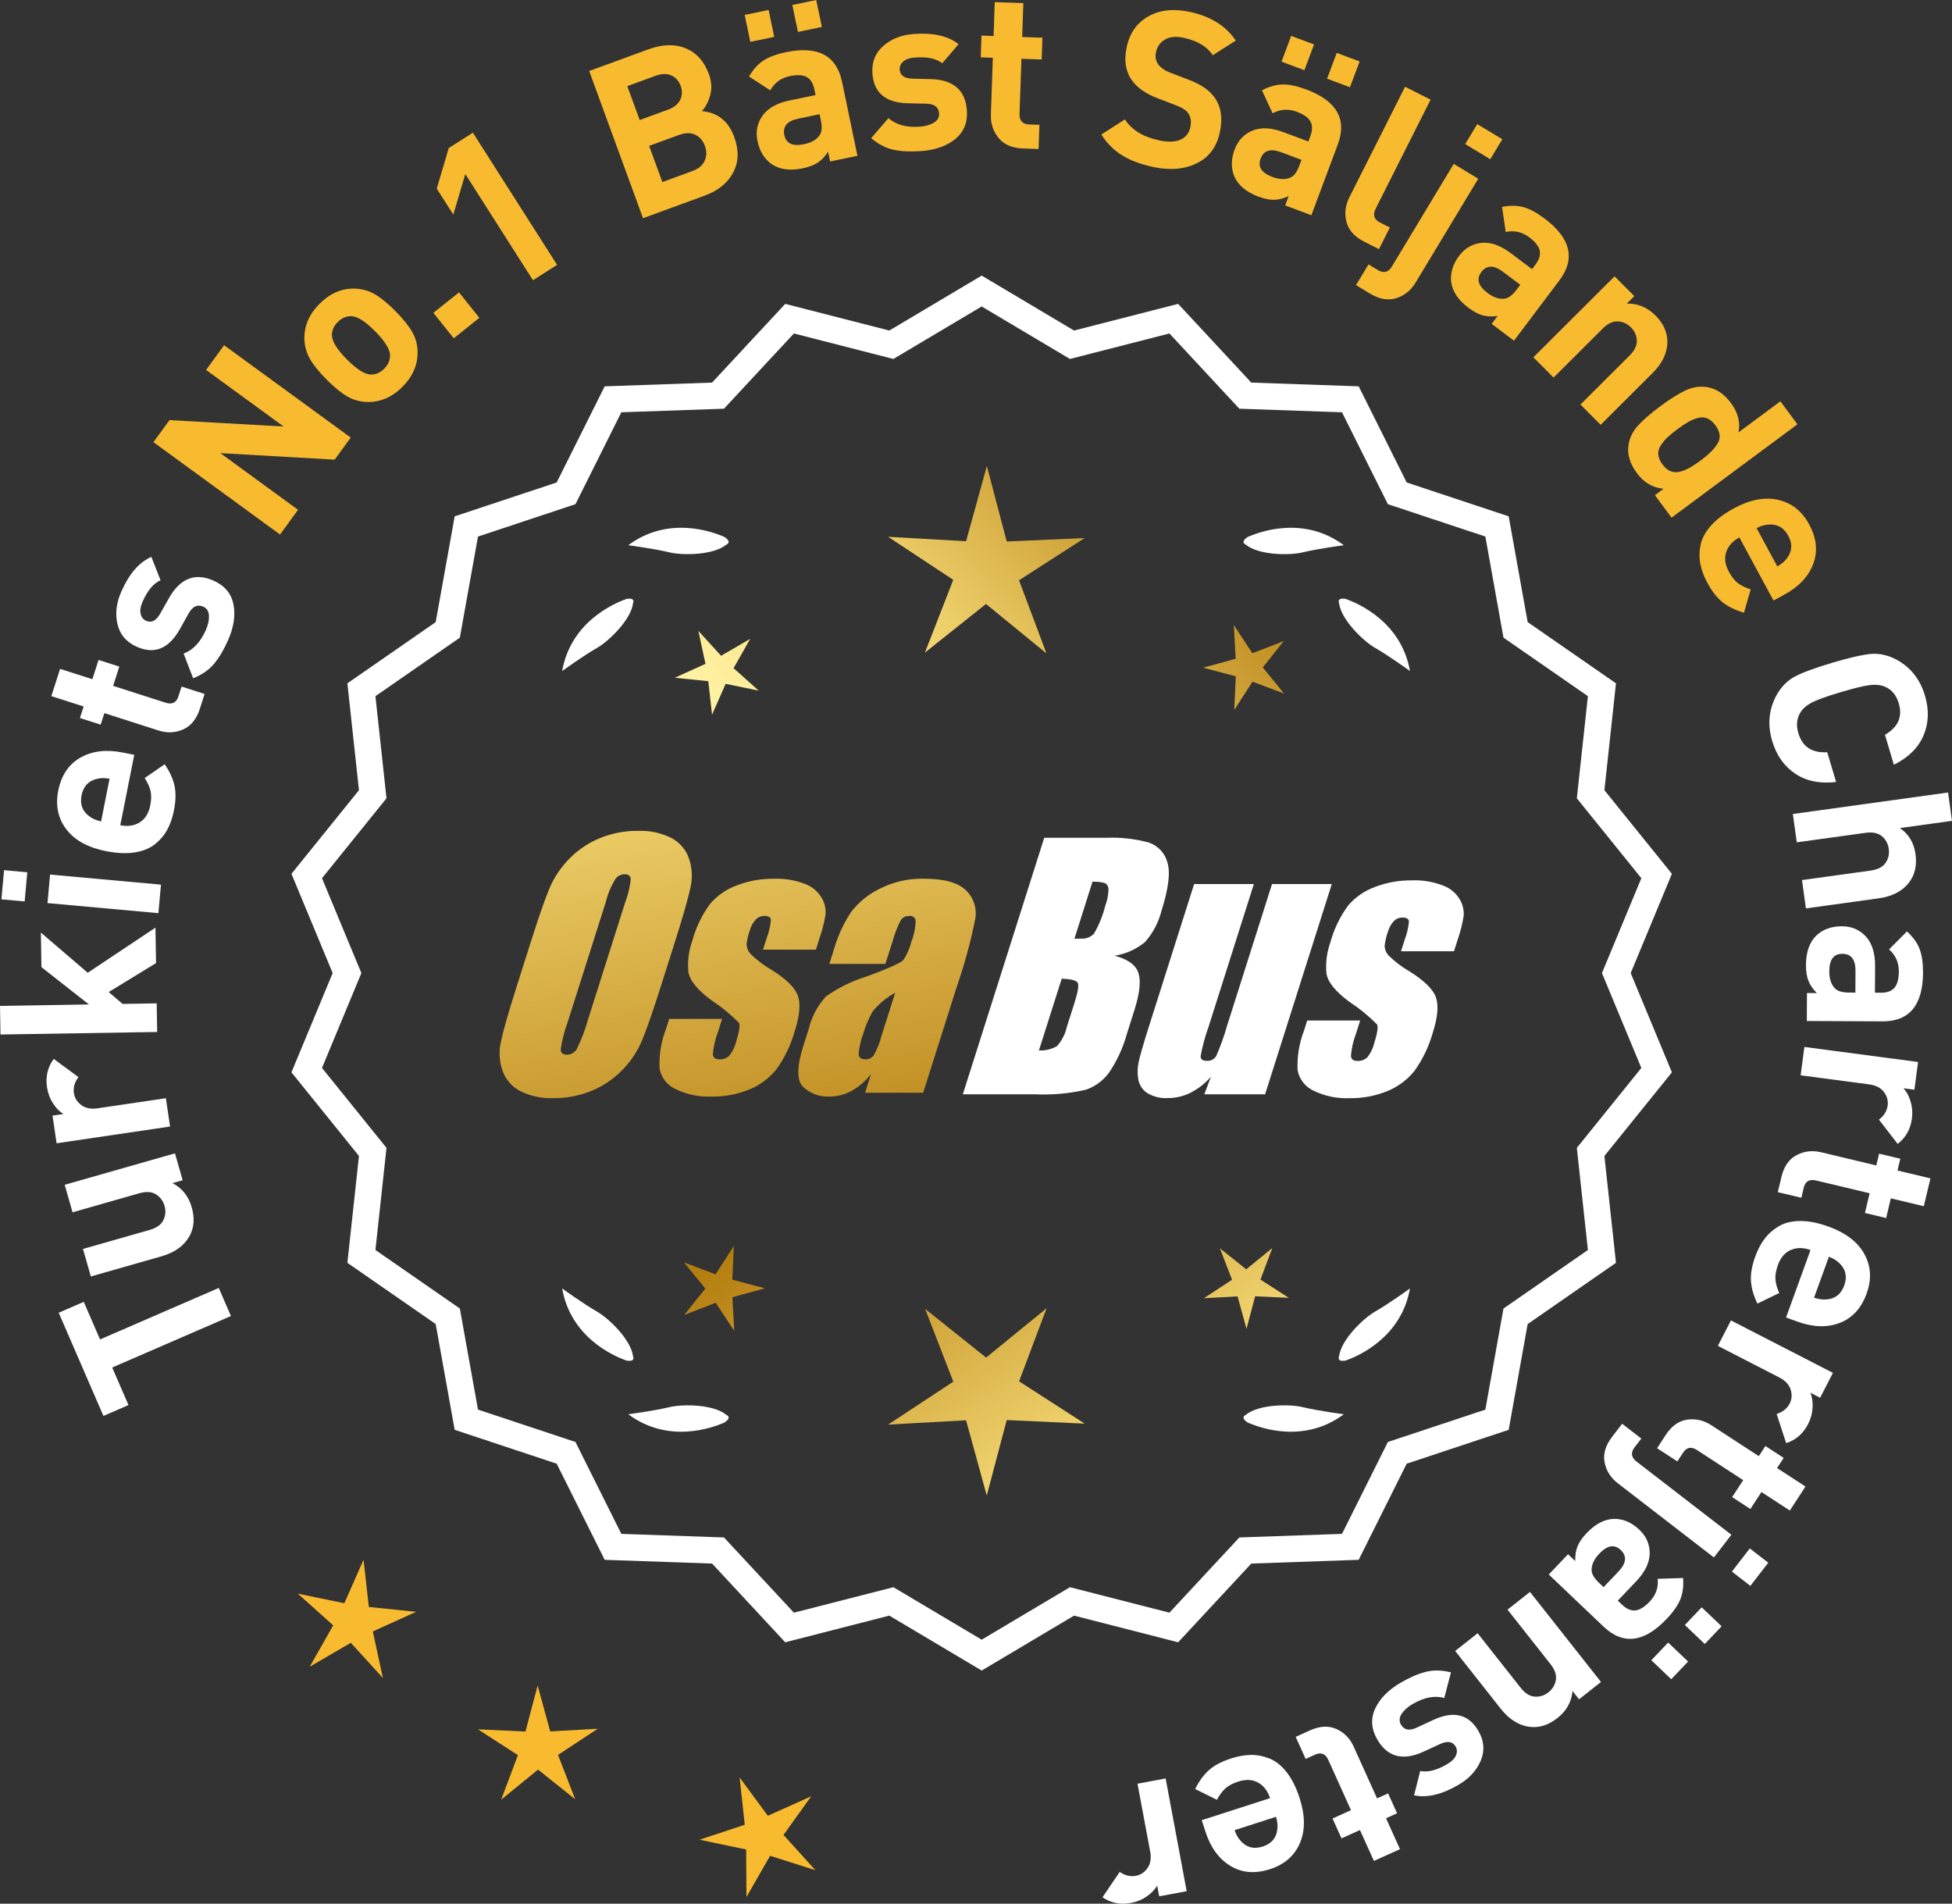 <?xml version="1.0" encoding="UTF-8"?>
<svg id="Layer_2" data-name="Layer 2" xmlns="http://www.w3.org/2000/svg" xmlns:xlink="http://www.w3.org/1999/xlink" viewBox="0 0 177.383 172.956">
  <rect x="0" y="0" width="177.383" height="172.956" fill="#333333" stroke="none"/>
  <defs>
    <style>
      .cls-1 {
        fill: url(#linear-gradient-8);
      }

      .cls-2 {
        fill: url(#linear-gradient-7);
      }

      .cls-3 {
        fill: url(#linear-gradient-5);
      }

      .cls-4 {
        fill: url(#linear-gradient-6);
      }

      .cls-5 {
        fill: url(#linear-gradient-9);
      }

      .cls-6 {
        fill: url(#linear-gradient-4);
      }

      .cls-7 {
        fill: url(#linear-gradient-3);
      }

      .cls-8 {
        fill: url(#linear-gradient-2);
      }

      .cls-9 {
        fill: url(#linear-gradient);
      }

      .cls-10 {
        fill: #f8ba2f;
      }

      .cls-11 {
        fill: #fff;
      }
    </style>
    <linearGradient id="linear-gradient" x1="115.56" y1="198.032" x2="64.135" y2="115.513" gradientUnits="userSpaceOnUse">
      <stop offset="0" stop-color="#f9df7b"/>
      <stop offset=".279" stop-color="#b57e10"/>
      <stop offset=".323" stop-color="#c89d38"/>
      <stop offset=".417" stop-color="#efda86"/>
      <stop offset=".46" stop-color="#fff3a6"/>
      <stop offset=".642" stop-color="#f9df7b"/>
      <stop offset="1" stop-color="#b57e10"/>
    </linearGradient>
    <linearGradient id="linear-gradient-2" x1="128.808" y1="189.777" x2="77.383" y2="107.257" xlink:href="#linear-gradient"/>
    <linearGradient id="linear-gradient-3" x1="150.335" y1="176.361" x2="98.91" y2="93.842" xlink:href="#linear-gradient"/>
    <linearGradient id="linear-gradient-4" x1="50.123" y1="65.982" x2="81.815" y2="237.001" gradientUnits="userSpaceOnUse">
      <stop offset="0" stop-color="#f9df7b"/>
      <stop offset=".279" stop-color="#b57e10"/>
      <stop offset=".284" stop-color="#e5c25b"/>
      <stop offset=".286" stop-color="#f9df7b"/>
      <stop offset=".46" stop-color="#fff3a6"/>
      <stop offset=".642" stop-color="#f9df7b"/>
      <stop offset="1" stop-color="#b57e10"/>
    </linearGradient>
    <linearGradient id="linear-gradient-5" x1="62.631" y1="63.664" x2="94.323" y2="234.683" xlink:href="#linear-gradient-4"/>
    <linearGradient id="linear-gradient-6" x1="75.256" y1="61.325" x2="106.948" y2="232.343" xlink:href="#linear-gradient-4"/>
    <linearGradient id="linear-gradient-7" x1="54.57" y1="115.383" x2="120.346" y2="54.391" xlink:href="#linear-gradient"/>
    <linearGradient id="linear-gradient-8" x1="32.351" y1="91.422" x2="98.127" y2="30.429" xlink:href="#linear-gradient"/>
    <linearGradient id="linear-gradient-9" x1="39.406" y1="99.031" x2="105.183" y2="38.038" xlink:href="#linear-gradient"/>
  </defs>
  <g id="Layer_1-2" data-name="Layer 1">
    <g>
      <g>
        <polygon class="cls-10" points="33.518 146 33.038 141.706 31.292 145.659 27.06 144.788 30.28 147.669 28.144 151.426 31.88 149.254 34.792 152.446 33.88 148.222 37.816 146.438 33.518 146"/>
        <polygon class="cls-10" points="50.002 157.303 48.856 153.136 47.751 157.314 43.434 157.116 47.065 159.458 45.543 163.503 48.893 160.773 52.269 163.47 50.708 159.44 54.317 157.063 50.002 157.303"/>
        <polygon class="cls-10" points="71.199 166.71 73.717 163.198 69.775 164.967 67.212 161.487 67.677 165.783 63.575 167.145 67.805 168.031 67.833 172.352 69.982 168.604 74.1 169.913 71.199 166.71"/>
      </g>
      <g>
        <polygon class="cls-9" points="66.546 116.262 66.686 113.201 65.026 115.776 62.158 114.697 64.094 117.072 62.181 119.466 65.038 118.359 66.724 120.918 66.554 117.858 69.508 117.046 66.546 116.262"/>
        <polygon class="cls-8" points="95.107 118.858 89.608 123.34 84.066 118.912 86.629 125.526 80.705 129.429 87.788 129.036 89.669 135.876 91.484 129.017 98.57 129.342 92.608 125.497 95.107 118.858"/>
        <polygon class="cls-7" points="114.542 116.252 115.622 113.384 113.246 115.32 110.853 113.408 111.96 116.265 109.401 117.95 112.46 117.78 113.273 120.735 114.057 117.773 117.117 117.913 114.542 116.252"/>
      </g>
      <g>
        <path class="cls-11" d="M148.186,88.407l3.744-9.018-6.134-7.598,1.052-9.708-8.025-5.562-1.726-9.61-9.267-3.076-4.364-8.735-9.759-.34-6.647-7.152-9.459,2.423-8.393-4.99-8.394,4.99-9.459-2.423-6.647,7.152-9.759.34-4.363,8.735-9.268,3.076-1.726,9.61-8.025,5.562,1.052,9.708-6.134,7.598,3.745,9.018-3.745,9.018,6.134,7.598-1.052,9.708,8.025,5.562,1.726,9.61,9.268,3.076,4.363,8.735,9.759.34,6.647,7.152,9.459-2.423,8.394,4.99,8.393-4.99,9.459,2.423,6.647-7.152,9.759-.34,4.364-8.735,9.267-3.076,1.726-9.61,8.025-5.562-1.052-9.708,6.134-7.598-3.744-9.018ZM32.839,88.407l-3.579-8.619,5.862-7.262-1.006-9.278,7.671-5.316,1.649-9.186,8.857-2.94,4.17-8.349,9.327-.325,6.354-6.835,9.041,2.315,8.022-4.769,8.021,4.769,9.041-2.315,6.354,6.835,9.327.325,4.17,8.349,8.858,2.94,1.648,9.186,7.671,5.316-1.006,9.278,5.862,7.262-3.579,8.619,3.579,8.619-5.862,7.262,1.006,9.278-7.671,5.316-1.648,9.186-8.858,2.94-4.17,8.349-9.327.325-6.354,6.835-9.041-2.315-8.021,4.769-8.022-4.769-9.041,2.315-6.354-6.835-9.327-.325-4.17-8.349-8.857-2.94-1.649-9.186-7.671-5.316,1.006-9.278-5.862-7.262,3.579-8.619Z"/>
        <path class="cls-11" d="M113.357,129.229c1.179.524,5.149,1.947,8.764-.74,0,0-2.348-.308-3.726-.643-1.249-.304-4.027-.256-5.179.691-.114.057-.184.124-.207.201-.001.001-.002.002-.003.003l.002.001c-.036.131.066.291.35.488Z"/>
        <path class="cls-11" d="M121.688,123.21c-.043.12-.049.217-.013.288,0,.001-0.0.003-0.0.004l.002-.001c.063.12.248.166.589.115,1.217-.428,5.08-2.121,5.862-6.557,0,0-1.918,1.389-3.15,2.091-1.117.637-3.103,2.579-3.29,4.059Z"/>
        <path class="cls-11" d="M66.204,128.738c-.023-.077-.094-.144-.207-.201-1.152-.947-3.93-.995-5.179-.691-1.378.335-3.726.643-3.726.643,3.615,2.687,7.585,1.264,8.764.74.283-.197.386-.357.35-.488l.002-.001c-.001-.001-.002-.002-.003-.003Z"/>
        <path class="cls-11" d="M56.946,123.616c.341.052.526.005.589-.115l.002.001c0-.001-0-.003,0-.004.036-.072.031-.169-.013-.288-.188-1.48-2.173-3.422-3.29-4.059-1.232-.703-3.15-2.091-3.15-2.091.782,4.436,4.645,6.128,5.862,6.557Z"/>
        <path class="cls-11" d="M65.997,49.489c.114-.057.184-.124.207-.201.001-.001.002-.002.003-.003-.001-0-.001-0-.002-.001.036-.131-.066-.291-.35-.488-1.179-.524-5.149-1.947-8.764.74,0,0,2.348.308,3.726.643,1.249.304,4.027.256,5.179-.691Z"/>
        <path class="cls-11" d="M57.524,54.816c.043-.12.049-.217.013-.288-0-.001 0-.003,0-.004l-.002.001c-.063-.12-.248-.166-.589-.115-1.217.428-5.08,2.121-5.862,6.557,0,0,1.918-1.389,3.15-2.091,1.117-.637,3.103-2.579,3.29-4.059Z"/>
        <path class="cls-11" d="M113.009,49.288c.023.077.094.144.207.201,1.152.947,3.93.995,5.179.691,1.378-.336,3.726-.643,3.726-.643-3.615-2.687-7.585-1.264-8.764-.74-.283.197-.386.357-.35.488-.001 0-.001 0-.002.001.001.001.002.002.003.003Z"/>
        <path class="cls-11" d="M121.677,54.524l-.002-.001c0,.001 0.0.003 0.0.004-.036.072-.031.169.013.288.188,1.48,2.173,3.422,3.29,4.059,1.232.703,3.15,2.091,3.15,2.091-.782-4.436-4.645-6.128-5.862-6.557-.341-.052-.526-.005-.589.115Z"/>
      </g>
      <g id="Group_4" data-name="Group 4">
        <g id="Group_1" data-name="Group 1">
          <path id="Path_1" data-name="Path 1" class="cls-6" d="M60.049,89.62c-.743,2.341-1.321,3.999-1.734,4.975-.429.998-1.045,1.904-1.814,2.67-.793.803-1.741,1.435-2.787,1.858-1.09.438-2.256.658-3.431.648-1.017.039-2.027-.171-2.945-.611-.769-.376-1.363-1.035-1.657-1.839-.308-.854-.365-1.778-.165-2.663.198-.958.677-2.638,1.438-5.039l1.265-3.987c.743-2.341,1.321-3.999,1.734-4.975.429-.998,1.045-1.904,1.814-2.67.793-.803,1.741-1.435,2.787-1.858,1.091-.437,2.256-.656,3.431-.646,1.017-.039,2.027.171,2.945.611.768.377,1.362,1.036,1.657,1.84.308.854.365,1.778.165,2.663-.198.958-.677,2.637-1.438,5.037l-1.266,3.986ZM56.823,81.961c.255-.669.42-1.369.49-2.082-.014-.303-.197-.454-.548-.454-.305.003-.593.136-.794.366-.426.665-.737,1.397-.922,2.166l-3.456,10.883c-.3.811-.515,1.65-.64,2.506,0,.319.194.476.565.476.383-.001.734-.212.915-.548.408-.836.739-1.708.988-2.604l3.398-10.71.003.003Z"/>
          <path id="Path_2" data-name="Path 2" class="cls-3" d="M74.146,86.278h-4.81l.329-1.035c.208-.538.339-1.102.391-1.676-.018-.234-.216-.351-.592-.351-.295-.003-.578.115-.785.325-.254.277-.438.611-.538.973-.15.416-.25.849-.298,1.289.015.339.158.661.399.9.569.552,1.206,1.031,1.894,1.425,1.317.827,2.106,1.604,2.367,2.33.259.728.172,1.789-.271,3.182-.35,1.263-.919,2.454-1.683,3.518-.654.81-1.504,1.439-2.469,1.829-1.077.439-2.23.656-3.393.64-1.148.051-2.29-.186-3.322-.691-.755-.353-1.289-1.052-1.43-1.873-.055-1.217.143-2.433.582-3.57l.293-.922h4.808l-.384,1.21c-.246.642-.398,1.316-.454,2.001.022.307.216.461.574.461.33.02.655-.092.903-.311.308-.381.527-.826.64-1.302.289-.911.373-1.482.251-1.712-.764-.766-1.605-1.451-2.509-2.045-1.291-.958-1.987-1.829-2.088-2.612-.083-.943.039-1.893.359-2.784.329-1.218.883-2.363,1.634-3.376.659-.761,1.503-1.338,2.45-1.676,1.062-.401,2.19-.6,3.325-.589.978-.037,1.953.127,2.864.483.631.24,1.16.689,1.498,1.273.258.444.376.955.34,1.467-.114.719-.291,1.427-.53,2.114l-.348,1.111v-.008Z"/>
          <path id="Path_3" data-name="Path 3" class="cls-4" d="M80.457,87.577h-5.095l.406-1.28c.343-1.213.869-2.366,1.559-3.42.686-.899,1.573-1.626,2.59-2.122,1.245-.636,2.629-.953,4.027-.922,1.836,0,3.11.347,3.822,1.042.696.657,1.021,1.616.867,2.561-.422,2.122-.99,4.212-1.701,6.255l-3.043,9.588h-5.279l.542-1.701c-.481.626-1.083,1.149-1.771,1.536-.626.339-1.326.515-2.038.512-.862.033-1.703-.275-2.341-.856-.611-.57-.611-1.82,0-3.75l.498-1.571c.264-1.09.8-2.096,1.558-2.923,1.131-.798,2.383-1.411,3.707-1.814,2.019-.75,3.134-1.252,3.343-1.508.313-.488.546-1.023.691-1.584.247-.621.386-1.28.41-1.948-.017-.269-.248-.473-.517-.457-.011.001-.021.002-.032.003-.317-.024-.622.121-.805.381-.322.631-.577,1.295-.761,1.979l-.638,1.997ZM81.348,90.196c-.793.427-1.493,1.009-2.056,1.712-.356.627-.637,1.293-.838,1.986-.24.612-.383,1.257-.424,1.913.033.285.223.432.582.432.297.022.586-.104.772-.337.316-.559.557-1.156.717-1.778l1.247-3.928Z"/>
        </g>
        <g id="Group_3" data-name="Group 3">
          <path id="Path_7" data-name="Path 7" class="cls-11" d="M94.884,76.116h5.641c1.319-.059,2.639.092,3.91.446.817.29,1.437.967,1.654,1.807.278.907.098,2.367-.542,4.379-.264,1.057-.78,2.035-1.503,2.849-.794.644-1.742,1.07-2.751,1.236,1.207.319,1.928.841,2.162,1.576s.11,1.862-.373,3.376l-.684,2.162c-.345,1.246-.89,2.429-1.613,3.501-.526.72-1.258,1.262-2.1,1.554-1.523.352-3.088.492-4.649.417h-6.541l7.396-23.304h-.007ZM96.482,88.914l-2.073,6.522c.579.032,1.154-.108,1.654-.402.44-.507.747-1.115.893-1.771l.691-2.173c.318-.999.411-1.603.278-1.814-.132-.212-.611-.329-1.445-.359l.003-.004ZM99.277,80.105l-1.642,5.183c.245-.011.435-.014.57-.014.446.042.887-.119,1.2-.44.459-.785.804-1.631,1.024-2.513.188-.49.289-1.008.3-1.532.004-.229-.116-.442-.314-.556-.368-.102-.75-.144-1.131-.126l-.007-.002Z"/>
          <path id="Path_8" data-name="Path 8" class="cls-11" d="M121.024,80.319l-6.061,19.1h-5.523l.596-1.588c-.519.596-1.147,1.088-1.851,1.449-.638.318-1.342.484-2.056.483-.66.041-1.318-.12-1.885-.461-.422-.281-.712-.723-.801-1.222-.094-.527-.084-1.068.03-1.591.114-.552.428-1.65.951-3.288l4.09-12.884h5.428l-4.126,12.997c-.313.861-.551,1.747-.713,2.648,0,.278.183.417.56.417.344.031.676-.137.856-.432.396-.901.729-1.829.995-2.776l4.079-12.854h5.428l.003.003Z"/>
          <path id="Path_9" data-name="Path 9" class="cls-11" d="M132.125,86.424h-4.81l.329-1.035c.208-.538.339-1.102.391-1.676-.018-.234-.216-.351-.592-.351-.295-.003-.578.115-.784.325-.254.277-.438.611-.538.973-.15.416-.249.848-.297,1.287.015.339.158.661.399.9.569.553,1.205,1.032,1.893,1.426,1.317.827,2.106,1.604,2.367,2.33.259.728.172,1.789-.271,3.182-.35,1.263-.919,2.454-1.683,3.518-.654.81-1.504,1.439-2.469,1.829-1.077.439-2.23.656-3.393.64-1.148.051-2.29-.186-3.322-.691-.755-.353-1.289-1.052-1.43-1.873-.055-1.217.143-2.433.582-3.57l.293-.922h4.81l-.384,1.211c-.246.642-.398,1.316-.454,2.001.022.307.216.461.574.461.33.02.655-.092.903-.311.308-.381.527-.826.64-1.302.289-.911.373-1.482.251-1.712-.764-.766-1.605-1.451-2.509-2.045-1.291-.958-1.987-1.829-2.088-2.612-.083-.943.039-1.893.359-2.784.329-1.218.883-2.363,1.634-3.376.659-.761,1.503-1.338,2.45-1.676,1.062-.401,2.19-.6,3.325-.589.978-.037,1.953.127,2.864.483.632.239,1.163.689,1.503,1.273.258.444.376.955.34,1.467-.114.719-.291,1.427-.53,2.114l-.351,1.108-.004-.005Z"/>
        </g>
      </g>
      <g>
        <path class="cls-11" d="M7.611,118.279l1.48,3.413,10.788-4.679,1.106,2.551-10.789,4.678,1.48,3.413-2.276.987-4.066-9.377,2.276-.986Z"/>
        <path class="cls-11" d="M15.901,104.785l.696,2.442-.924.263c.879.457,1.463,1.192,1.753,2.205.28.987.211,1.859-.211,2.617-.486.874-1.338,1.484-2.556,1.832l-6.405,1.826-.713-2.5,6.059-1.729c.629-.179,1.044-.475,1.244-.885.202-.411.239-.841.112-1.29-.133-.462-.393-.813-.781-1.057-.388-.243-.895-.274-1.524-.096l-6.059,1.729-.712-2.501,10.021-2.857Z"/>
        <path class="cls-11" d="M4.883,96.207l2.244,1.65c-.348.469-.485.954-.411,1.455.065.436.286.797.665,1.084.38.288.873.388,1.479.298l6.213-.917.381,2.572-10.31,1.521-.371-2.513.99-.146c-.356-.217-.674-.544-.953-.981-.281-.437-.461-.919-.538-1.447-.145-.975.06-1.834.61-2.576Z"/>
        <path class="cls-11" d="M14.127,84.279l.052,3.22-4.298,2.63,1.258,1.08,3.1-.051.042,2.6-14.238.23-.042-2.599,8.079-.132-4.315-3.39-.051-3.14,4.26,3.651,6.154-4.101Z"/>
        <path class="cls-11" d="M2.479,79.25l-.239,2.648-2.111-.191.24-2.649,2.11.192ZM14.628,80.373l-.235,2.59-10.077-.916.234-2.589,10.078.915Z"/>
        <path class="cls-11" d="M12.2,68.58l-1.27,6.396c.681.135,1.269.048,1.766-.263.496-.309.814-.816.954-1.522.104-.523.114-.967.029-1.33-.083-.363-.261-.755-.531-1.176l1.817-1.25c.454.661.751,1.308.89,1.94.14.632.123,1.387-.051,2.263-.13.653-.329,1.229-.597,1.727-.269.497-.639.938-1.108,1.319-.471.383-1.084.635-1.843.757-.758.122-1.634.083-2.627-.114-1.636-.323-2.833-.982-3.595-1.977-.761-.993-1.009-2.164-.742-3.511.278-1.399.949-2.401,2.015-3.006,1.063-.604,2.336-.761,3.813-.468l1.079.215ZM9.955,70.744c-.445-.074-.829-.068-1.146.018-.768.174-1.234.674-1.397,1.497s.078,1.463.722,1.917c.258.201.609.352,1.052.453l.77-3.885Z"/>
        <path class="cls-11" d="M18.592,63.049l-.433,1.352c-.302.939-.812,1.564-1.526,1.874-.716.31-1.461.34-2.234.092l-4.913-1.577-.337,1.048-1.885-.604.336-1.048-2.934-.94.795-2.477,2.934.941.561-1.752,1.886.604-.561,1.752,4.76,1.527c.598.192.986.002,1.17-.569l.288-.896,2.094.673Z"/>
        <path class="cls-11" d="M19.405,52.754c1.011.448,1.614,1.168,1.81,2.159.194.991.03,2.077-.494,3.259-.389.878-.815,1.594-1.28,2.146-.464.553-1.095.987-1.892,1.305l-.864-2.243c.856-.32,1.531-1.035,2.023-2.144.205-.464.299-.896.28-1.299s-.192-.676-.522-.821c-.522-.233-.965-.026-1.323.616l-.826,1.471c-.994,1.747-2.29,2.267-3.887,1.559-.951-.422-1.535-1.108-1.756-2.059-.22-.951-.103-1.939.352-2.963.718-1.62,1.628-2.668,2.729-3.144l.832,2.12c-.637.285-1.178.929-1.622,1.928-.199.451-.261.829-.184,1.133.075.304.243.512.498.626.476.21.897.003,1.261-.622l.811-1.435c1.021-1.808,2.373-2.339,4.056-1.593Z"/>
        <path class="cls-10" d="M31.871,39.758l-1.462,2.003-10.385-.593,7.061,5.15-1.637,2.245-11.505-8.391,1.46-2.003,10.369.58-7.046-5.138,1.639-2.246,11.506,8.392Z"/>
        <path class="cls-10" d="M35.932,28.265c.702.711,1.213,1.346,1.531,1.903.317.558.479,1.162.485,1.812.013,1.188-.454,2.251-1.401,3.189-.938.928-2.001,1.381-3.189,1.355-.66-.022-1.267-.195-1.821-.519s-1.179-.835-1.874-1.536c-.692-.702-1.197-1.328-1.511-1.882-.312-.554-.477-1.16-.491-1.82-.013-1.188.448-2.246,1.387-3.175.966-.957,2.034-1.413,3.203-1.369.659.021,1.265.192,1.814.511.55.319,1.173.829,1.867,1.529ZM34.083,30.094c-.909-.919-1.642-1.375-2.2-1.368-.433-.002-.83.175-1.189.531-.351.347-.528.737-.529,1.171-.012.557.437,1.294,1.347,2.213.919.929,1.656,1.39,2.213,1.383.434.003.826-.17,1.177-.517.36-.356.541-.751.543-1.186.012-.556-.44-1.299-1.36-2.228Z"/>
        <path class="cls-10" d="M43.56,28.876l-2.328,1.859-1.848-2.313,2.329-1.859,1.847,2.313Z"/>
        <path class="cls-10" d="M50.625,24.062l-2.193,1.397-6.148-9.646-1.09,3.684-1.506-2.361,1.091-3.684,2.192-1.397,7.654,12.008Z"/>
        <path class="cls-10" d="M66.716,12.428c.444,1.215.414,2.298-.09,3.248-.503.951-1.369,1.651-2.596,2.1l-5.598,2.048-4.892-13.374,5.371-1.965c1.291-.471,2.426-.503,3.405-.095s1.681,1.188,2.102,2.341c.248.676.287,1.318.119,1.926-.168.608-.422,1.088-.763,1.439,1.438.127,2.419.904,2.94,2.332ZM61.808,9.08c.197-.392.211-.818.043-1.282-.17-.464-.458-.781-.86-.953-.404-.172-.882-.157-1.432.045l-2.555.935,1.127,3.08,2.554-.934c.552-.202.926-.499,1.123-.891ZM64.039,14.6c.187-.423.191-.872.018-1.349-.174-.476-.468-.812-.88-1.009s-.9-.192-1.465.014l-2.723.996,1.202,3.287,2.723-.996c.564-.206.939-.521,1.125-.943Z"/>
        <path class="cls-10" d="M70.356,3.35l-2.174.453-.509-2.448,2.173-.452.51,2.447ZM77.919,14.154l-2.486.518-.184-.881c-.278.426-.589.753-.93.98-.341.227-.798.4-1.372.521-1.137.237-2.066.117-2.792-.358-.684-.471-1.124-1.176-1.319-2.115-.18-.861-.027-1.632.458-2.312.485-.68,1.302-1.139,2.45-1.378l2.369-.493-.106-.51c-.116-.561-.351-.938-.704-1.13-.354-.192-.863-.219-1.529-.08-.796.166-1.387.596-1.774,1.289l-1.935-1.251c.382-.652.821-1.139,1.318-1.46.499-.321,1.179-.573,2.04-.752,2.898-.604,4.598.295,5.098,2.697l1.398,6.716ZM74.591,10.925l-.114-.548-1.938.403c-1.005.21-1.426.706-1.264,1.489.161.771.757,1.048,1.788.833.665-.139,1.134-.406,1.406-.804.215-.276.255-.734.122-1.374ZM74.684,2.448l-2.173.452-.51-2.447,2.173-.453.51,2.448Z"/>
        <path class="cls-10" d="M87.864,10.016c.079,1.104-.272,1.976-1.055,2.613-.783.639-1.819,1.004-3.109,1.098-.957.069-1.789.029-2.495-.12s-1.386-.502-2.041-1.056l1.573-1.818c.684.605,1.633.864,2.842.777.506-.037.932-.158,1.278-.364.346-.205.505-.487.479-.847-.04-.571-.431-.863-1.166-.878l-1.688-.038c-2.009-.055-3.076-.953-3.202-2.696-.076-1.037.255-1.876.99-2.518s1.661-1.003,2.779-1.083c1.769-.129,3.121.182,4.058.93l-1.479,1.73c-.553-.428-1.374-.603-2.465-.523-.492.035-.854.159-1.086.369-.232.211-.338.456-.318.735.038.519.419.792,1.144.819l1.646.041c2.075.051,3.18.993,3.313,2.828Z"/>
        <path class="cls-10" d="M94.378,13.538l-1.42-.05c-.985-.033-1.725-.352-2.218-.956-.492-.604-.725-1.312-.696-2.126l.177-5.156-1.1-.038.069-1.979,1.1.039.105-3.079,2.599.09-.106,3.078,1.84.063-.068,1.979-1.84-.062-.173,4.996c-.021.627.268.95.868.971l.939.032-.076,2.199Z"/>
        <path class="cls-10" d="M110.839,12.069c-.288,1.316-.994,2.243-2.122,2.783-1.127.538-2.447.644-3.957.313-1.107-.24-2.035-.59-2.781-1.045-.747-.457-1.38-1.089-1.899-1.898l2.142-1.376c.61.952,1.64,1.586,3.085,1.901.809.176,1.457.16,1.945-.047.489-.208.794-.592.916-1.151.105-.482.046-.897-.178-1.247-.197-.288-.579-.535-1.148-.742l-1.606-.615c-1.136-.425-1.951-1.005-2.444-1.74-.522-.797-.656-1.781-.401-2.953.276-1.264.934-2.188,1.976-2.773s2.306-.716,3.79-.392c1.876.409,3.256,1.276,4.141,2.602l-2.089,1.325c-.514-.78-1.395-1.307-2.645-1.58-.691-.15-1.255-.099-1.691.154-.438.252-.711.633-.822,1.141-.091.418-.032.778.174,1.082.24.339.625.607,1.155.805l1.605.615c1.149.428,1.955.986,2.419,1.674.572.82.717,1.876.438,3.165Z"/>
        <path class="cls-10" d="M119.165,19.553l-2.379-.889.315-.844c-.463.211-.899.322-1.31.333-.409.011-.889-.087-1.438-.292-1.087-.406-1.811-1.004-2.17-1.793-.328-.762-.322-1.594.013-2.492.309-.824.848-1.395,1.621-1.711s1.709-.27,2.808.141l2.268.848.182-.487c.2-.537.203-.981.006-1.332-.195-.351-.611-.646-1.249-.884-.762-.284-1.492-.236-2.188.144l-.969-2.091c.669-.348,1.302-.524,1.895-.531.593-.006,1.302.146,2.126.453,2.773,1.035,3.73,2.703,2.872,5.001l-2.401,6.427ZM118.074,15.045l.196-.524-1.855-.692c-.961-.359-1.582-.165-1.862.585-.275.737.08,1.29,1.067,1.658.637.238,1.176.262,1.616.07.33-.118.608-.484.838-1.097ZM118.535,6.379l-2.079-.777.875-2.342,2.08.777-.876,2.342ZM122.676,7.926l-2.079-.777.874-2.342,2.08.777-.875,2.342Z"/>
        <path class="cls-10" d="M125.311,22.634l-1.322-.666c-.893-.45-1.437-1.053-1.632-1.808-.193-.755-.108-1.495.257-2.222l5.067-10.056,2.322,1.169-4.995,9.914c-.281.56-.148.978.399,1.253l.894.45-.99,1.965Z"/>
        <path class="cls-10" d="M128.63,25.689c-.42.695-1.001,1.162-1.744,1.4-.742.236-1.542.097-2.397-.419l-1.268-.765,1.137-1.885.855.518c.525.316.949.207,1.273-.33l5.619-9.316,2.228,1.343-5.703,9.454ZM135.425,14.465l-2.278-1.374,1.095-1.815,2.278,1.374-1.095,1.815Z"/>
        <path class="cls-10" d="M137.578,30.953l-2.028-1.527.541-.719c-.505.07-.955.053-1.351-.053-.396-.106-.827-.336-1.296-.689-.927-.697-1.451-1.477-1.571-2.335-.098-.824.143-1.62.72-2.387.53-.702,1.21-1.096,2.042-1.18.829-.083,1.713.228,2.651.934l1.934,1.456.312-.416c.345-.457.473-.883.384-1.274-.088-.393-.404-.793-.947-1.202-.649-.489-1.361-.65-2.14-.484l-.335-2.28c.742-.144,1.398-.133,1.969.029.57.163,1.207.509,1.909,1.038,2.364,1.781,2.81,3.651,1.333,5.611l-4.127,5.479ZM137.812,26.322l.337-.447-1.582-1.191c-.819-.618-1.47-.607-1.952.032-.474.628-.289,1.259.553,1.893.543.409,1.053.585,1.53.527.35-.021.721-.292,1.114-.813Z"/>
        <path class="cls-10" d="M145.454,38.596l-1.836-1.842,4.462-4.447c.463-.461.684-.92.66-1.378-.022-.457-.199-.851-.528-1.182-.339-.34-.737-.522-1.194-.546-.457-.024-.917.193-1.38.655l-4.462,4.447-1.835-1.841,7.38-7.356,1.793,1.798-.681.679c.99-.026,1.857.333,2.601,1.079.725.727,1.087,1.523,1.085,2.392-.001.999-.451,1.946-1.347,2.84l-4.718,4.702Z"/>
        <path class="cls-10" d="M151.898,47.031l-1.514-2.041.787-.584c-.979-.088-1.785-.56-2.42-1.416-.651-.879-.904-1.745-.758-2.601.104-.642.396-1.224.873-1.743.479-.521,1.15-1.102,2.019-1.745.856-.636,1.603-1.106,2.239-1.412.635-.306,1.276-.415,1.922-.329.86.108,1.613.596,2.256,1.464.636.856.861,1.743.678,2.659l3.807-2.822,1.549,2.088-11.438,8.482ZM154.542,41.834c.781-.58,1.307-1.115,1.576-1.604.267-.489.187-1.022-.242-1.602-.223-.3-.467-.505-.73-.616-.266-.11-.549-.124-.854-.04-.302.084-.592.203-.866.357-.276.155-.606.374-.992.661-.385.285-.692.538-.919.756-.229.22-.43.463-.603.733-.175.27-.246.547-.217.833.028.285.154.578.376.878.223.3.467.505.732.616.265.11.55.127.857.048.307-.078.603-.198.89-.36.286-.163.617-.383.991-.66Z"/>
        <path class="cls-10" d="M161.161,54.561l-3.101-5.735c-.61.33-1.008.772-1.193,1.327-.184.555-.105,1.148.236,1.782.254.469.529.816.825,1.043.297.226.684.415,1.159.566l-.603,2.122c-.771-.22-1.412-.529-1.923-.927-.51-.398-.979-.991-1.402-1.776-.318-.587-.532-1.156-.641-1.711-.111-.555-.107-1.129.012-1.724.117-.594.43-1.18.937-1.757s1.205-1.105,2.097-1.588c1.466-.793,2.81-1.049,4.029-.769s2.157,1.024,2.81,2.232c.678,1.255.801,2.454.366,3.599-.436,1.145-1.315,2.075-2.641,2.792l-.968.522ZM161.51,51.463c.392-.228.683-.476.871-.744.481-.624.522-1.306.123-2.045-.4-.738-.992-1.077-1.778-1.017-.328.011-.694.118-1.1.321l1.884,3.484Z"/>
        <path class="cls-11" d="M166.851,71.046c-1.466.172-2.702-.078-3.71-.752s-1.706-1.662-2.095-2.965c-.435-1.457-.318-2.82.347-4.09.439-.812,1.011-1.404,1.715-1.773.703-.37,1.828-.785,3.375-1.246,1.545-.461,2.714-.729,3.506-.805.791-.076,1.594.106,2.406.545,1.252.698,2.095,1.776,2.529,3.232.388,1.304.344,2.513-.13,3.628-.475,1.115-1.372,2.002-2.692,2.66l-.811-2.722c1.199-.691,1.617-1.644,1.255-2.857-.217-.729-.623-1.227-1.217-1.495-.371-.168-.821-.225-1.355-.17s-1.433.271-2.697.647c-1.266.377-2.136.689-2.612.935-.476.247-.823.541-1.041.885-.351.55-.417,1.189-.2,1.917.366,1.227,1.239,1.802,2.621,1.724l.807,2.702Z"/>
        <path class="cls-11" d="M164.108,82.532l-.356-2.575,6.241-.864c.646-.09,1.099-.323,1.355-.702.258-.379.354-.8.29-1.263-.065-.475-.274-.86-.624-1.155-.351-.294-.85-.396-1.496-.308l-6.241.864-.356-2.575,14.105-1.953.356,2.575-4.734.656c.803.548,1.275,1.337,1.418,2.367.141,1.018-.051,1.871-.574,2.563-.603.797-1.531,1.282-2.786,1.456l-6.598.913Z"/>
        <path class="cls-11" d="M164.19,92.759l.013-2.54.899.005c-.357-.362-.613-.733-.766-1.113-.15-.382-.226-.865-.223-1.451.007-1.16.317-2.046.935-2.656.602-.569,1.384-.853,2.344-.848.88.004,1.602.314,2.165.931.563.615.843,1.51.837,2.684l-.012,2.42.52.003c.573.003.991-.148,1.252-.454.262-.306.395-.798.397-1.478.005-.813-.292-1.481-.889-2.005l1.627-1.632c.558.51.942,1.041,1.151,1.596.211.554.314,1.272.311,2.151-.016,2.96-1.249,4.434-3.703,4.422l-6.858-.034ZM168.042,90.178l.561.003.01-1.979c.005-1.027-.394-1.542-1.192-1.546-.787-.004-1.183.521-1.188,1.574-.004.68.16,1.193.491,1.542.227.268.665.403,1.318.406Z"/>
        <path class="cls-11" d="M172.447,103.926l-1.704-2.203c.463-.355.729-.785.795-1.287.058-.436-.057-.845-.342-1.226-.286-.38-.733-.611-1.342-.691l-6.225-.824.34-2.577,10.33,1.367-.333,2.518-.991-.131c.282.307.498.707.648,1.205.148.497.188,1.01.119,1.539-.13.978-.562,1.748-1.296,2.311Z"/>
        <path class="cls-11" d="M161.552,108.312l.331-1.382c.229-.96.688-1.621,1.378-1.983.69-.363,1.431-.451,2.223-.262l5.019,1.199.255-1.07,1.926.46-.255,1.069,2.995.717-.604,2.528-2.996-.716-.426,1.79-1.927-.46.428-1.79-4.863-1.161c-.61-.146-.984.073-1.125.657l-.217.913-2.141-.51Z"/>
        <path class="cls-11" d="M162.303,119.699l2.222-6.13c-.653-.235-1.247-.239-1.784-.008-.538.23-.93.685-1.175,1.361-.181.501-.258.938-.229,1.31.027.372.144.786.348,1.243l-1.987.96c-.348-.722-.543-1.406-.585-2.052-.043-.646.089-1.39.393-2.229.228-.627.512-1.166.853-1.617.34-.45.771-.829,1.294-1.137.524-.307,1.169-.463,1.936-.468.769-.006,1.628.165,2.581.51,1.567.568,2.651,1.4,3.253,2.499.604,1.097.67,2.291.201,3.582-.485,1.342-1.302,2.23-2.444,2.667-1.145.437-2.424.397-3.842-.116l-1.032-.375ZM164.848,117.899c.431.142.809.194,1.136.155.784-.055,1.321-.478,1.607-1.268.286-.789.145-1.457-.423-2.004-.226-.237-.55-.439-.971-.607l-1.35,3.724Z"/>
        <path class="cls-11" d="M162.313,131.113l-.865-2.648c.556-.18.951-.494,1.183-.944.201-.392.23-.814.09-1.269-.142-.455-.484-.823-1.029-1.104l-5.585-2.871,1.188-2.312,9.268,4.764-1.162,2.26-.889-.457c.161.383.23.834.203,1.353-.026.519-.162,1.015-.406,1.489-.449.877-1.116,1.457-1.995,1.74Z"/>
        <path class="cls-11" d="M150.583,131.574l.774-1.189c.539-.828,1.193-1.296,1.965-1.406.772-.109,1.499.058,2.181.501l4.324,2.816.6-.922,1.66,1.08-.601.922,2.581,1.681-1.419,2.179-2.581-1.681-1.004,1.542-1.659-1.081,1.004-1.541-4.189-2.729c-.526-.343-.952-.262-1.279.24l-.514.788-1.843-1.2Z"/>
        <path class="cls-11" d="M147.007,134.754c-.644-.497-1.041-1.128-1.192-1.893-.15-.765.08-1.543.69-2.335l.904-1.172,1.741,1.345-.61.791c-.375.485-.314.92.182,1.303l8.614,6.646-1.589,2.059-8.74-6.744ZM157.382,142.785l1.625-2.106,1.679,1.296-1.625,2.105-1.679-1.295Z"/>
        <path class="cls-11" d="M140.741,143.048l1.752-1.84.652.62c-.014-.509.057-.954.207-1.335.151-.381.428-.784.833-1.209.8-.84,1.633-1.271,2.501-1.292.829-.002,1.591.328,2.287.99.638.606.95,1.326.938,2.162-.012.835-.423,1.678-1.231,2.527l-1.668,1.753.375.358c.416.396.823.571,1.224.529.399-.044.834-.311,1.303-.804.562-.59.803-1.278.727-2.069l2.304-.071c.058.753-.029,1.403-.256,1.952-.227.547-.643,1.141-1.25,1.777-2.04,2.145-3.949,2.371-5.727.68l-4.97-4.729ZM145.315,143.812l.406.386,1.365-1.434c.708-.744.771-1.392.192-1.943-.57-.542-1.218-.432-1.944.331-.469.493-.702.979-.699,1.46-.02.35.207.75.68,1.2ZM150.059,150.838l1.53-1.607,1.812,1.724-1.531,1.608-1.811-1.725ZM153.106,147.637l1.529-1.608,1.811,1.724-1.529,1.608-1.811-1.724Z"/>
        <path class="cls-11" d="M132.235,149.994l2.041-1.609,3.902,4.945c.404.514.834.785,1.292.814.458.03.868-.1,1.235-.388.376-.298.604-.672.68-1.123.077-.452-.086-.934-.491-1.446l-3.901-4.946,2.04-1.61,6.454,8.181-1.993,1.573-.596-.754c-.087.986-.544,1.806-1.372,2.459-.805.635-1.64.902-2.501.801-.991-.117-1.881-.673-2.665-1.667l-4.125-5.229Z"/>
        <path class="cls-11" d="M125.169,158.058c-.56-.955-.63-1.892-.21-2.81s1.188-1.705,2.304-2.358c.827-.485,1.592-.817,2.291-.995.699-.179,1.465-.164,2.298.043l-.607,2.326c-.883-.239-1.847-.053-2.894.561-.437.257-.766.554-.985.891-.219.338-.238.662-.056.973.289.494.768.585,1.435.271l1.529-.711c1.827-.84,3.183-.506,4.065,1.001.526.897.601,1.796.225,2.696s-1.047,1.635-2.013,2.201c-1.53.896-2.882,1.217-4.051.96l.561-2.206c.686.139,1.499-.067,2.442-.62.425-.25.695-.521.81-.812.116-.292.103-.559-.039-.8-.264-.448-.726-.525-1.387-.23l-1.496.691c-1.884.872-3.291.516-4.222-1.072Z"/>
        <path class="cls-11" d="M117.741,157.798l1.294-.585c.9-.406,1.704-.447,2.414-.124.709.323,1.23.856,1.564,1.597l2.124,4.703,1.003-.453.815,1.805-1.003.453,1.268,2.807-2.37,1.07-1.268-2.807-1.677.758-.814-1.805,1.677-.758-2.058-4.557c-.258-.572-.659-.733-1.208-.486l-.856.387-.905-2.005Z"/>
        <path class="cls-11" d="M109.207,165.369l6.204-2.002c-.213-.66-.575-1.132-1.086-1.415-.513-.283-1.11-.313-1.796-.093-.507.164-.899.371-1.176.621-.277.25-.533.596-.77,1.036l-1.976-.979c.355-.719.777-1.292,1.261-1.722.486-.43,1.153-.781,2.003-1.056.635-.205,1.234-.311,1.8-.318s1.129.102,1.691.326c.563.225,1.082.639,1.557,1.242.476.603.868,1.387,1.18,2.352.512,1.586.519,2.953.021,4.102-.498,1.148-1.401,1.934-2.708,2.355-1.357.438-2.559.339-3.605-.297-1.046-.637-1.801-1.671-2.264-3.105l-.337-1.047ZM112.189,166.277c.151.427.343.758.573.992.525.587,1.188.751,1.987.493s1.241-.779,1.323-1.562c.051-.324.011-.704-.115-1.14l-3.769,1.217Z"/>
        <path class="cls-11" d="M100.186,172.375l1.564-2.307c.481.33.973.449,1.47.356.433-.081.785-.316,1.059-.706.272-.391.353-.887.241-1.49l-1.153-6.173,2.557-.478,1.912,10.243-2.497.466-.184-.982c-.203.363-.519.693-.944.99-.427.297-.901.494-1.426.592-.97.181-1.835.01-2.599-.512Z"/>
      </g>
      <g>
        <polygon class="cls-2" points="114.752 60.635 116.664 58.242 113.807 59.349 112.121 56.79 112.291 59.849 109.337 60.662 112.299 61.445 112.159 64.506 113.82 61.931 116.687 63.011 114.752 60.635"/>
        <polygon class="cls-1" points="68.175 58.04 65.526 59.58 63.461 57.317 64.108 60.312 61.317 61.576 64.365 61.887 64.705 64.932 65.943 62.129 68.944 62.746 66.661 60.703 68.175 58.04"/>
        <polygon class="cls-5" points="91.483 49.197 89.679 42.336 87.788 49.173 80.705 48.769 86.623 52.68 84.051 59.291 89.599 54.872 95.092 59.361 92.603 52.718 98.57 48.882 91.483 49.197"/>
      </g>
    </g>
  </g>
</svg>